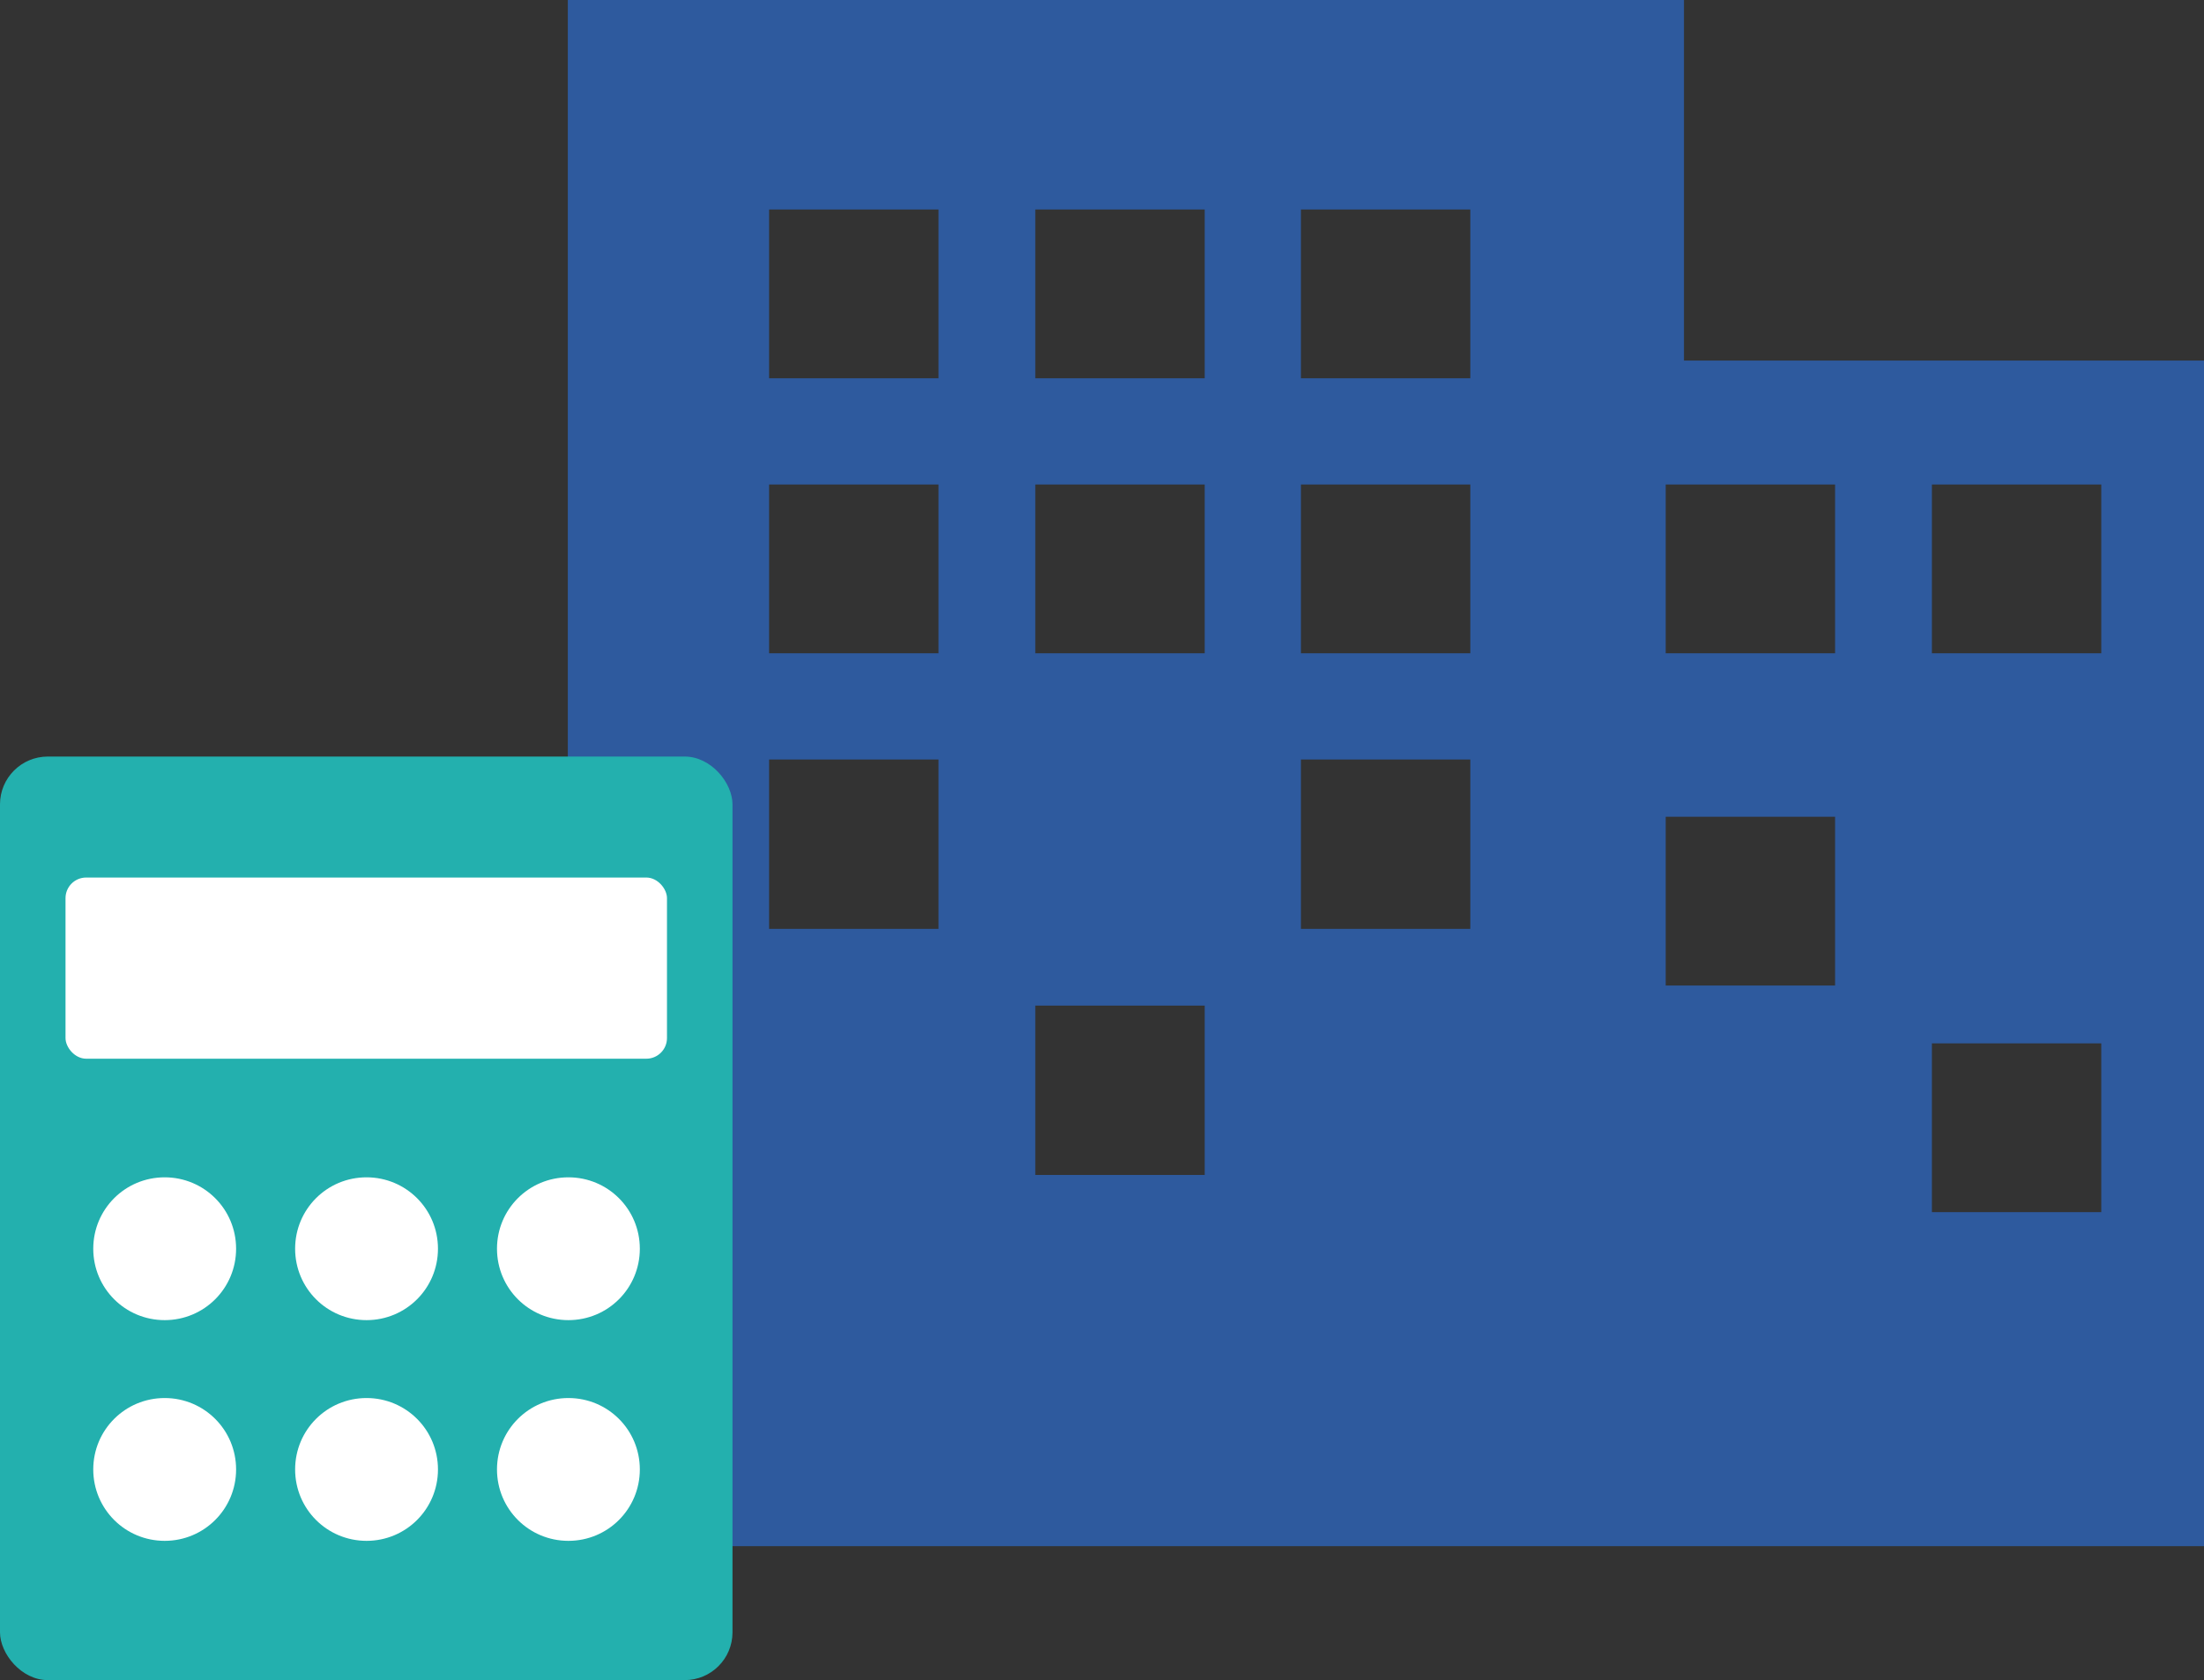 <?xml version="1.0" encoding="UTF-8"?>
<svg id="_레이어_2" data-name="레이어 2" xmlns="http://www.w3.org/2000/svg" viewBox="0 0 37.34 28.47">
  <rect x="0" y="0" width="37.34" height="28.47" fill="#333333" stroke="none"/>
  <defs>
    <style>
      .cls-1 {
        fill: #23b0ae;
      }

      .cls-1, .cls-2, .cls-3 {
        stroke-width: 0px;
      }

      .cls-2 {
        fill: #2e5a9e;
      }

      .cls-3 {
        fill: #fff;
      }
    </style>
  </defs>
  <g id="_레이어_1-2" data-name="레이어 1">
    <g>
      <path class="cls-2" d="M28.53,6.11V0H9.62v26.2h27.72V6.11h-8.81ZM15.9,15.74h-2.87v-2.87h2.87v2.87ZM15.9,11.07h-2.87v-2.86h2.87v2.86ZM15.9,6.41h-2.87v-2.86h2.87v2.86ZM20.41,19.91h-2.87v-2.87h2.87v2.87ZM20.41,11.07h-2.87v-2.86h2.87v2.86ZM20.41,6.41h-2.87v-2.86h2.87v2.86ZM24.91,15.74h-2.87v-2.87h2.87v2.87ZM24.91,11.07h-2.87v-2.86h2.87v2.86ZM24.91,6.41h-2.87v-2.86h2.87v2.86ZM31.09,16.7h-2.87v-2.86h2.87v2.86ZM31.09,11.07h-2.87v-2.86h2.87v2.86ZM35.6,20.54h-2.87v-2.86h2.87v2.86ZM35.6,11.07h-2.87v-2.86h2.87v2.86Z"/>
      <g>
        <rect class="cls-1" x="0" y="12.82" width="12.41" height="15.65" rx=".81" ry=".81"/>
        <rect class="cls-3" x="1.11" y="14.87" width="10.19" height="3.07" rx=".35" ry=".35"/>
        <path class="cls-3" d="M7.42,21.16c0,.67-.54,1.21-1.21,1.21s-1.21-.54-1.21-1.21.54-1.21,1.21-1.21,1.21.54,1.21,1.21Z"/>
        <path class="cls-3" d="M4,21.16c0,.67-.54,1.21-1.21,1.21s-1.21-.54-1.21-1.21.54-1.21,1.21-1.21,1.21.54,1.21,1.21Z"/>
        <path class="cls-3" d="M10.84,21.16c0,.67-.54,1.21-1.21,1.21s-1.21-.54-1.21-1.21.54-1.21,1.21-1.21,1.21.54,1.21,1.21Z"/>
        <path class="cls-3" d="M7.42,24.9c0,.67-.54,1.21-1.21,1.21s-1.21-.54-1.21-1.21.54-1.21,1.21-1.21,1.21.54,1.21,1.21Z"/>
        <path class="cls-3" d="M4,24.9c0,.67-.54,1.21-1.21,1.21s-1.21-.54-1.21-1.21.54-1.21,1.21-1.21,1.21.54,1.21,1.21Z"/>
        <path class="cls-3" d="M10.84,24.9c0,.67-.54,1.21-1.21,1.21s-1.21-.54-1.21-1.21.54-1.21,1.21-1.21,1.21.54,1.21,1.21Z"/>
      </g>
    </g>
  </g>
</svg>